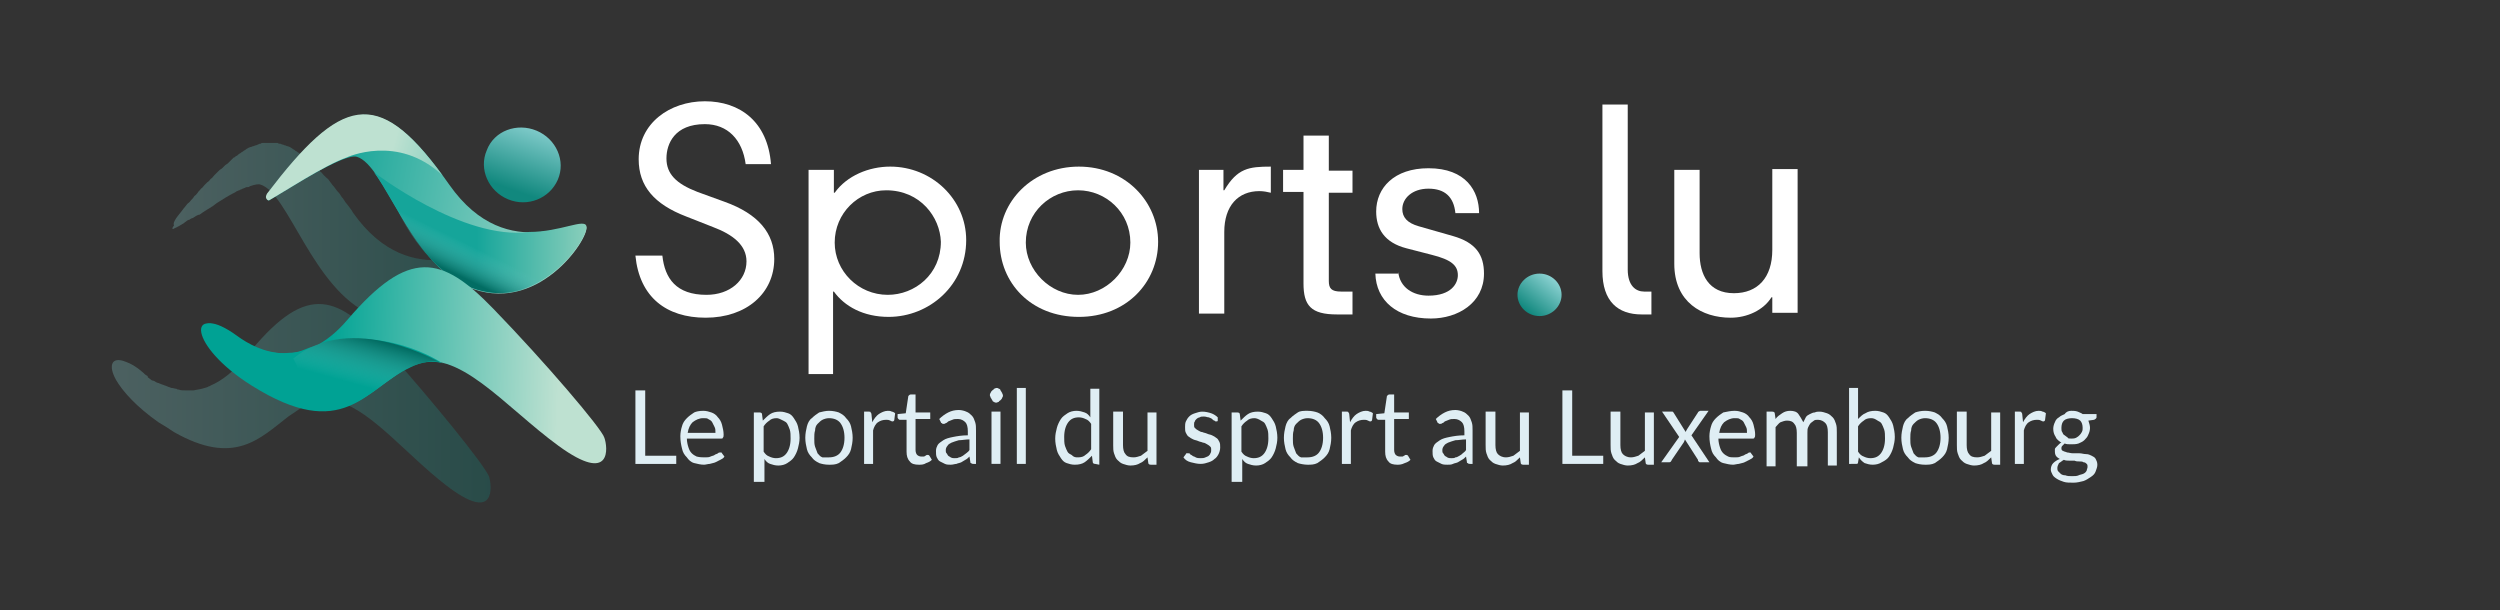 <?xml version="1.0" encoding="utf-8"?>
<!-- Generator: Adobe Illustrator 25.0.0, SVG Export Plug-In . SVG Version: 6.00 Build 0)  -->
<svg version="1.1" id="Layer_1" xmlns="http://www.w3.org/2000/svg" xmlns:xlink="http://www.w3.org/1999/xlink" x="0px" y="0px"
	 viewBox="0 0 306.1 74.7" style="enable-background:new 0 0 306.1 74.7;" xml:space="preserve">
<rect x="0" y="0" width="306.1" height="74.7" fill="#333333" stroke="none"/>
<style type="text/css">
	.st0{opacity:0.29;}
	.st1{fill-rule:evenodd;clip-rule:evenodd;fill:url(#SVGID_1_);}
	.st2{fill-rule:evenodd;clip-rule:evenodd;fill:url(#SVGID_2_);}
	.st3{fill:#FFFFFF;}
	.st4{fill:url(#SVGID_3_);}
	.st5{fill:#DFEEF4;}
	.st6{fill-rule:evenodd;clip-rule:evenodd;fill:url(#SVGID_4_);}
	.st7{fill-rule:evenodd;clip-rule:evenodd;fill:url(#SVGID_5_);}
	.st8{fill-rule:evenodd;clip-rule:evenodd;fill:url(#SVGID_6_);}
	.st9{fill-rule:evenodd;clip-rule:evenodd;fill:url(#SVGID_7_);}
	.st10{fill-rule:evenodd;clip-rule:evenodd;fill:url(#SVGID_8_);}
	.st11{fill-rule:evenodd;clip-rule:evenodd;fill:url(#SVGID_9_);}
	.st12{fill-rule:evenodd;clip-rule:evenodd;fill:url(#SVGID_10_);}
	.st13{fill-rule:evenodd;clip-rule:evenodd;fill:url(#SVGID_11_);}
</style>
<g>
	<g class="st0">
		
			<linearGradient id="SVGID_1_" gradientUnits="userSpaceOnUse" x1="20.884" y1="47.575" x2="60.019" y2="47.575" gradientTransform="matrix(1 0 0 -1 0 76)">
			<stop  offset="0" style="stop-color:#8AD1D1"/>
			<stop  offset="1" style="stop-color:#11887E"/>
		</linearGradient>
		<path class="st1" d="M21.3,28c0.1-0.1,0.2-0.1,0.4-0.2c0,0,0.1-0.1,0.2-0.1c0.1-0.1,0.2-0.1,0.3-0.2c0.1,0,0.1-0.1,0.2-0.1
			c0.1-0.1,0.3-0.2,0.4-0.3c0.1-0.1,0.3-0.2,0.4-0.2c0.1-0.1,0.3-0.2,0.4-0.2c0.2-0.1,0.4-0.3,0.7-0.4h0.1c0.2-0.1,0.4-0.3,0.6-0.4
			c0.1-0.1,0.2-0.1,0.3-0.2c0.2-0.1,0.3-0.2,0.5-0.3c0.1-0.1,0.2-0.1,0.3-0.2c0.1-0.1,0.3-0.2,0.4-0.3c0.1-0.1,0.2-0.1,0.3-0.2
			c0.2-0.1,0.3-0.2,0.5-0.3c0.1-0.1,0.2-0.1,0.3-0.2c0.2-0.1,0.5-0.3,0.7-0.4c0.1,0,0.1-0.1,0.2-0.1c0.2-0.1,0.4-0.2,0.5-0.3
			c0.1,0,0.2-0.1,0.3-0.1c0.1-0.1,0.3-0.1,0.4-0.2c0.1,0,0.2-0.1,0.3-0.1c0.1-0.1,0.2-0.1,0.4-0.1c0.1,0,0.2-0.1,0.2-0.1
			c0.6-0.2,1-0.3,1.3-0.2c3.4,1,6.4,12.8,13.5,15.9c8.5,3.7,14.9-5.8,14.6-7.3c-0.4-1.8-9.5,5.2-16.8-5.2c-0.2-0.4-0.5-0.7-0.7-1
			l0,0l0,0c-0.2-0.2-0.3-0.4-0.5-0.7c-0.1-0.1-0.2-0.2-0.3-0.4c-0.1-0.2-0.3-0.4-0.4-0.5c-0.1-0.1-0.2-0.3-0.3-0.4
			c-0.1-0.2-0.3-0.3-0.4-0.5c-0.1-0.1-0.2-0.3-0.3-0.4c-0.1-0.2-0.3-0.3-0.4-0.4c-0.1-0.1-0.2-0.2-0.3-0.3c-0.1-0.1-0.2-0.3-0.4-0.4
			c-0.1-0.1-0.2-0.2-0.3-0.3c-0.1-0.1-0.2-0.2-0.4-0.3c-0.1-0.1-0.2-0.2-0.3-0.3c-0.1-0.1-0.2-0.2-0.3-0.3c-0.1-0.1-0.2-0.2-0.3-0.3
			c-0.1-0.1-0.2-0.2-0.3-0.3C37.2,19.1,37.1,19,37,19c-0.1-0.1-0.2-0.2-0.3-0.2c-0.1-0.1-0.2-0.1-0.3-0.2s-0.2-0.1-0.3-0.2
			s-0.2-0.1-0.3-0.2s-0.2-0.1-0.3-0.2c-0.1,0-0.2-0.1-0.3-0.1s-0.2-0.1-0.3-0.1s-0.2-0.1-0.3-0.1s-0.2-0.1-0.3-0.1s-0.2,0-0.3-0.1
			c-0.1,0-0.2,0-0.3,0s-0.2,0-0.3,0s-0.2,0-0.3,0s-0.2,0-0.3,0s-0.2,0-0.3,0s-0.2,0-0.3,0s-0.2,0-0.3,0.1c-0.1,0-0.2,0-0.3,0.1
			c-0.1,0-0.2,0.1-0.3,0.1c-0.1,0-0.2,0.1-0.3,0.1c-0.1,0-0.2,0.1-0.3,0.1c-0.1,0-0.2,0.1-0.3,0.1c-0.1,0.1-0.2,0.1-0.3,0.2
			c-0.1,0.1-0.2,0.1-0.3,0.2c-0.1,0.1-0.2,0.1-0.3,0.2c-0.1,0.1-0.2,0.1-0.3,0.2c-0.1,0.1-0.2,0.2-0.3,0.2c-0.1,0.1-0.2,0.2-0.3,0.2
			c-0.1,0.1-0.2,0.2-0.3,0.3c-0.1,0.1-0.2,0.2-0.3,0.3c-0.1,0.1-0.2,0.2-0.4,0.3c-0.1,0.1-0.2,0.2-0.3,0.3c-0.1,0.1-0.2,0.2-0.4,0.3
			c-0.1,0.1-0.2,0.2-0.3,0.3c-0.1,0.1-0.2,0.2-0.4,0.4c-0.1,0.1-0.2,0.3-0.4,0.4c-0.1,0.1-0.2,0.3-0.4,0.4c-0.1,0.1-0.3,0.3-0.4,0.4
			s-0.2,0.3-0.4,0.4c-0.1,0.2-0.3,0.3-0.4,0.5c-0.1,0.1-0.2,0.3-0.4,0.4c-0.1,0.2-0.3,0.4-0.4,0.5s-0.2,0.3-0.4,0.4
			c-0.2,0.2-0.3,0.4-0.5,0.6c-0.1,0.1-0.2,0.3-0.3,0.4c-0.3,0.4-0.6,0.7-0.8,1.1c-0.1,0.2-0.2,0.4-0.1,0.6C21,28,21.1,28.1,21.3,28z
			"/>
		
			<linearGradient id="SVGID_2_" gradientUnits="userSpaceOnUse" x1="13.624" y1="26.628" x2="59.899" y2="26.628" gradientTransform="matrix(1 0 0 -1 0 76)">
			<stop  offset="0" style="stop-color:#8AD1D1"/>
			<stop  offset="1" style="stop-color:#11887E"/>
		</linearGradient>
		<path class="st2" d="M46.9,42.3c-5.9-6.5-9.7-7.5-16.8,1.4c-1.5,1.8-2.9,2.9-4.3,3.5c-0.1,0.1-0.3,0.1-0.4,0.2l0,0l0,0
			c-0.6,0.2-1.1,0.3-1.7,0.4c-0.3,0-0.6,0-0.9,0c0,0,0,0-0.1,0c-0.3,0-0.6,0-0.8-0.1c-0.1,0-0.2,0-0.3-0.1c-0.2,0-0.4-0.1-0.6-0.1
			c-0.1,0-0.2-0.1-0.3-0.1c-0.2-0.1-0.3-0.1-0.5-0.2c-0.1,0-0.2-0.1-0.3-0.1c-0.2-0.1-0.3-0.1-0.5-0.2c-0.1,0-0.2-0.1-0.3-0.1
			c-0.1-0.1-0.3-0.2-0.4-0.2s-0.2-0.1-0.2-0.1c-0.1-0.1-0.3-0.2-0.4-0.3C18.1,46,18,46,18,46c-0.2-0.1-0.3-0.2-0.5-0.4l0,0
			c-0.8-0.7-1.5-1.1-2.1-1.3c-1.7-0.7-2.2,0.4-1.2,2.2c0.8,1.4,2.5,3.3,5.2,5.2c0.7,0.4,1.3,0.8,1.9,1.2c7.4,4.2,10.5,0.8,14-1.9
			c0.9-0.6,1.7-1.2,2.6-1.6c0.1-0.1,0.2-0.1,0.3-0.1s0.2-0.1,0.4-0.1c0.1,0,0.1,0,0.2-0.1c0.3-0.1,0.5-0.1,0.8-0.1h0.1
			c0.3,0,0.6,0,0.8,0h0.1c0.3,0,0.6,0.1,0.9,0.2c4.1,1.2,8.3,6.5,13.1,10.2c6.2,4.8,5.6,0.1,5.3-1C59.4,57,52.8,48.9,46.9,42.3z"/>
	</g>
	<g>
		<path class="st3" d="M91.3,20.1c-0.4-3-2.2-4.9-5-4.9c-3.7,0-4.7,2.4-4.7,4.2c0,1.9,1.2,3.1,3.8,4.1l3.3,1.2
			c4.2,1.5,6.1,3.9,6.1,7c0,4.2-3.4,7.2-8.4,7.2c-4.8,0-8.1-2.5-8.6-7.6h3.3c0.3,2.8,1.7,4.8,5.4,4.8c2.9,0,4.9-1.8,4.9-4.1
			c0-2-1.7-3.3-4.1-4.2L84,26.5c-3.9-1.5-5.8-3.7-5.8-7c0-4.4,3.8-7.1,8.1-7.1c4.3,0,7.7,2.5,8.1,7.7C94.4,20.1,91.3,20.1,91.3,20.1
			z"/>
		<path class="st3" d="M99,20.8h3.1v2.8h0.1c1.5-2.1,4.2-3.2,6.8-3.2c5.1,0,9.3,4,9.3,9c0,5.5-4.5,9.4-9.5,9.4
			c-3.1,0-5.4-1.3-6.7-3.1H102v10.1h-3V20.8z M108.5,23.3c-3.4,0-6.3,2.8-6.3,6.4c0,3.5,2.9,6.4,6.5,6.4c3.3,0,6.5-2.5,6.5-6.5
			C115.1,26.6,112.7,23.3,108.5,23.3z"/>
		<path class="st3" d="M132.1,20.4c5.7,0,9.7,4.3,9.7,9.2c0,5-3.9,9.2-9.7,9.2c-5.9,0-9.7-4.2-9.7-9.2
			C122.3,24.7,126.4,20.4,132.1,20.4z M125.6,29.7c0,3.4,3,6.4,6.4,6.4s6.4-3,6.4-6.4c0-3.7-3-6.4-6.4-6.4
			C128.6,23.3,125.6,26,125.6,29.7z"/>
		<path class="st3" d="M146.7,20.8h3.1v2.5h0.1c1.6-2.7,3-2.9,5.7-2.9v3.2c-0.4-0.1-0.9-0.2-1.4-0.2c-2.6,0-4.3,1.8-4.3,5v10h-3.1
			V20.8H146.7z"/>
		<path class="st3" d="M159.6,16.6h3.1v4.3h2.9v2.7h-2.9v10.8c0,0.9,0.3,1.3,1.5,1.3h1.4v2.8c-0.4,0-1.2,0-1.9,0
			c-3.2,0-4.1-1.1-4.1-3.8V23.5h-2.5v-2.7h2.5V16.6z"/>
		<path class="st3" d="M171.2,33.3c0.2,1.9,1.8,2.9,3.7,2.9c2.8,0,3.6-1.5,3.6-2.5c0-1.2-0.8-1.9-3.2-2.5l-3.1-0.8
			c-2.7-0.7-3.7-2.4-3.7-4.5c0-2.9,2.2-5.3,6.4-5.3c4.6,0,6.2,2.8,6.2,5.5h-2.9c-0.2-2-1.3-3-3.3-3s-3.2,1.2-3.2,2.5
			c0,1,0.6,1.7,2,2.1l4.2,1.2c2.8,0.8,3.8,2.3,3.8,4.6c0,3.6-3.2,5.5-6.5,5.5c-4.2,0-6.7-2.2-6.8-5.5h2.8V33.3z"/>
		
			<linearGradient id="SVGID_3_" gradientUnits="userSpaceOnUse" x1="190.152" y1="41.919" x2="186.884" y2="37.925" gradientTransform="matrix(1 0 0 -1 0 76)">
			<stop  offset="0" style="stop-color:#8AD1D1"/>
			<stop  offset="1" style="stop-color:#11887E"/>
		</linearGradient>
		<path class="st4" d="M188.5,33.5c1.5,0,2.7,1.2,2.7,2.6c0,1.4-1.2,2.6-2.7,2.6s-2.7-1.2-2.7-2.6S187,33.5,188.5,33.5z"/>
		<path class="st3" d="M199.3,12.8V33c0,2,1,2.7,2,2.7h0.9v2.8H201c-2.9,0-4.8-1.6-4.8-5.3V12.8H199.3z"/>
		<path class="st3" d="M216.9,36.4L216.9,36.4c-1,1.6-3,2.5-5,2.5c-3.5,0-6.9-1.9-6.9-6.6V20.8h3.1V31c0,2.6,1.1,4.9,4.2,4.9
			c2.9,0,4.7-1.9,4.7-5.3v-9.9h3.1v17.6H217v-1.9H216.9z"/>
	</g>
	<g>
		<path class="st5" d="M79,55.8h3.8v1h-5v-9H79V55.8z"/>
		<path class="st5" d="M86.1,50.3c0.4,0,0.7,0.1,1,0.2c0.3,0.1,0.6,0.3,0.8,0.6c0.2,0.2,0.4,0.5,0.5,0.9s0.2,0.8,0.2,1.2
			c0,0.2,0,0.3-0.1,0.4c0,0.1-0.1,0.1-0.2,0.1h-4.2c0,0.4,0.1,0.8,0.2,1.1s0.2,0.5,0.4,0.7c0.2,0.2,0.4,0.3,0.6,0.4
			c0.4,0.1,0.7,0.1,1,0.1s0.5,0,0.7-0.1s0.4-0.1,0.5-0.2c0.1-0.1,0.3-0.1,0.4-0.2c0.1-0.1,0.2-0.1,0.3-0.1c0.1,0,0.2,0,0.2,0.1
			l0.3,0.4c-0.1,0.2-0.3,0.3-0.5,0.4c-0.2,0.1-0.4,0.2-0.6,0.3s-0.4,0.1-0.7,0.2c-0.2,0-0.5,0.1-0.7,0.1c-0.4,0-0.8-0.1-1.2-0.2
			c-0.4-0.1-0.7-0.4-0.9-0.7c-0.3-0.3-0.5-0.6-0.6-1.1c-0.1-0.4-0.2-0.9-0.2-1.5c0-0.4,0.1-0.9,0.2-1.2c0.1-0.4,0.3-0.7,0.6-1
			c0.3-0.3,0.6-0.5,0.9-0.7C85.2,50.4,85.6,50.3,86.1,50.3z M86.1,51.2c-0.5,0-0.9,0.2-1.3,0.5c-0.3,0.3-0.5,0.7-0.6,1.3h3.4
			c0-0.3,0-0.5-0.1-0.7s-0.2-0.4-0.3-0.6c-0.1-0.2-0.3-0.3-0.5-0.4C86.6,51.2,86.4,51.2,86.1,51.2z"/>
		<path class="st5" d="M92.3,59v-8.5H93c0.2,0,0.3,0.1,0.3,0.2l0.1,0.8c0.3-0.3,0.6-0.6,0.9-0.8s0.7-0.3,1.2-0.3
			c0.4,0,0.7,0.1,1,0.2c0.3,0.1,0.5,0.3,0.7,0.6s0.4,0.6,0.5,1s0.2,0.9,0.2,1.4s-0.1,0.9-0.2,1.3c-0.1,0.4-0.3,0.8-0.5,1.1
			s-0.5,0.5-0.8,0.7S95.7,57,95.3,57s-0.7-0.1-1-0.2c-0.3-0.1-0.5-0.3-0.7-0.6V59H92.3z M95.1,51.2c-0.4,0-0.7,0.1-0.9,0.3
			c-0.3,0.2-0.5,0.4-0.7,0.7v3.1c0.2,0.3,0.4,0.5,0.7,0.6c0.2,0.1,0.5,0.2,0.8,0.2c0.6,0,1-0.2,1.3-0.6c0.3-0.4,0.5-1,0.5-1.8
			c0-0.4,0-0.8-0.1-1.1s-0.2-0.5-0.3-0.7c-0.1-0.2-0.3-0.3-0.5-0.4C95.5,51.3,95.3,51.2,95.1,51.2z"/>
		<path class="st5" d="M101.5,50.3c0.5,0,0.9,0.1,1.2,0.2c0.4,0.2,0.7,0.4,0.9,0.7c0.3,0.3,0.5,0.6,0.6,1s0.2,0.9,0.2,1.4
			s-0.1,1-0.2,1.4s-0.3,0.7-0.6,1c-0.3,0.3-0.6,0.5-0.9,0.7c-0.4,0.2-0.8,0.2-1.2,0.2c-0.5,0-0.9-0.1-1.2-0.2
			c-0.4-0.2-0.7-0.4-0.9-0.7c-0.3-0.3-0.5-0.6-0.6-1s-0.2-0.9-0.2-1.4s0.1-1,0.2-1.4s0.3-0.8,0.6-1c0.3-0.3,0.6-0.5,0.9-0.7
			C100.7,50.4,101.1,50.3,101.5,50.3z M101.5,56c0.6,0,1.1-0.2,1.4-0.6c0.3-0.4,0.5-1,0.5-1.8s-0.2-1.4-0.5-1.8
			c-0.3-0.4-0.8-0.6-1.4-0.6c-0.3,0-0.6,0.1-0.8,0.2c-0.2,0.1-0.4,0.3-0.6,0.5s-0.3,0.5-0.3,0.8c-0.1,0.3-0.1,0.6-0.1,1s0,0.7,0.1,1
			s0.2,0.5,0.3,0.8c0.2,0.2,0.3,0.4,0.6,0.5C100.9,56,101.2,56,101.5,56z"/>
		<path class="st5" d="M105.8,56.8v-6.4h0.6c0.1,0,0.2,0,0.2,0.1c0,0,0.1,0.1,0.1,0.2l0.1,1c0.2-0.4,0.5-0.8,0.8-1s0.7-0.4,1.1-0.4
			c0.2,0,0.3,0,0.5,0.1c0.1,0,0.3,0.1,0.4,0.2l-0.1,0.8c0,0.1-0.1,0.2-0.2,0.2s-0.1,0-0.3-0.1s-0.3-0.1-0.5-0.1
			c-0.4,0-0.7,0.1-1,0.3s-0.5,0.6-0.6,1v4.1C106.9,56.8,105.8,56.8,105.8,56.8z"/>
		<path class="st5" d="M112.5,56.9c-0.5,0-0.9-0.1-1.1-0.4c-0.3-0.3-0.4-0.7-0.4-1.2v-3.9h-0.8c-0.1,0-0.1,0-0.2-0.1
			c0,0-0.1-0.1-0.1-0.2v-0.4l1-0.1l0.3-2c0-0.1,0-0.1,0.1-0.2c0,0,0.1-0.1,0.2-0.1h0.6v2.2h1.8v0.8h-1.8v3.8c0,0.3,0.1,0.5,0.2,0.6
			s0.3,0.2,0.5,0.2c0.1,0,0.2,0,0.3,0c0.1,0,0.2-0.1,0.2-0.1c0.1,0,0.1-0.1,0.2-0.1s0.1,0,0.1,0c0.1,0,0.1,0,0.2,0.1l0.3,0.5
			c-0.2,0.2-0.4,0.3-0.7,0.4C113.1,56.9,112.8,56.9,112.5,56.9z"/>
		<path class="st5" d="M119.7,56.8h-0.5c-0.1,0-0.2,0-0.3-0.1c-0.1,0-0.1-0.1-0.1-0.2l-0.1-0.6c-0.2,0.2-0.3,0.3-0.5,0.4
			c-0.2,0.1-0.3,0.2-0.5,0.3s-0.4,0.1-0.6,0.2c-0.2,0-0.4,0.1-0.7,0.1c-0.2,0-0.5,0-0.7-0.1s-0.4-0.2-0.6-0.3s-0.3-0.3-0.4-0.5
			s-0.1-0.5-0.1-0.8s0.1-0.5,0.2-0.7s0.4-0.4,0.7-0.6c0.3-0.2,0.7-0.3,1.2-0.4s1.1-0.2,1.8-0.2v-0.5c0-0.5-0.1-0.9-0.3-1.1
			s-0.5-0.4-0.9-0.4c-0.3,0-0.5,0-0.7,0.1s-0.3,0.1-0.5,0.2c-0.1,0.1-0.2,0.2-0.3,0.2c-0.1,0.1-0.2,0.1-0.3,0.1
			c-0.1,0-0.1,0-0.2-0.1c-0.1,0-0.1-0.1-0.1-0.1l-0.2-0.4c0.3-0.3,0.7-0.6,1.1-0.8s0.8-0.3,1.3-0.3c0.3,0,0.7,0.1,0.9,0.2
			c0.3,0.1,0.5,0.3,0.7,0.5s0.3,0.5,0.4,0.8s0.1,0.6,0.1,1v4.1H119.7z M116.9,56.1c0.2,0,0.4,0,0.5-0.1c0.2,0,0.3-0.1,0.5-0.2
			c0.1-0.1,0.3-0.2,0.4-0.3s0.3-0.2,0.4-0.4v-1.3c-0.5,0-0.9,0.1-1.3,0.1c-0.4,0.1-0.6,0.2-0.9,0.3c-0.2,0.1-0.4,0.2-0.5,0.4
			c-0.1,0.1-0.2,0.3-0.2,0.5s0,0.3,0.1,0.4s0.1,0.2,0.2,0.3s0.2,0.1,0.3,0.2C116.6,56.1,116.7,56.1,116.9,56.1z"/>
		<path class="st5" d="M122.8,48.4c0,0.1,0,0.2-0.1,0.3c0,0.1-0.1,0.2-0.2,0.3s-0.2,0.1-0.2,0.2c-0.1,0-0.2,0.1-0.3,0.1
			s-0.2,0-0.3-0.1c-0.1,0-0.2-0.1-0.2-0.2c-0.1-0.1-0.1-0.2-0.2-0.3c0-0.1-0.1-0.2-0.1-0.3s0-0.2,0.1-0.3c0-0.1,0.1-0.2,0.2-0.3
			s0.2-0.1,0.2-0.2c0.1,0,0.2-0.1,0.3-0.1s0.2,0,0.3,0.1c0.1,0,0.2,0.1,0.2,0.2c0.1,0.1,0.1,0.2,0.2,0.3
			C122.7,48.2,122.8,48.3,122.8,48.4z M122.5,50.4v6.4h-1.1v-6.4H122.5z"/>
		<path class="st5" d="M125.6,47.5v9.3h-1.1v-9.3H125.6z"/>
		<path class="st5" d="M134.1,56.8c-0.2,0-0.3-0.1-0.3-0.2l-0.1-0.8c-0.3,0.3-0.6,0.6-0.9,0.8c-0.3,0.2-0.7,0.3-1.2,0.3
			c-0.4,0-0.7-0.1-1-0.2c-0.3-0.1-0.5-0.3-0.7-0.6s-0.4-0.6-0.5-1s-0.2-0.9-0.2-1.4s0.1-0.9,0.2-1.3c0.1-0.4,0.3-0.8,0.5-1.1
			s0.5-0.5,0.8-0.7s0.7-0.3,1.1-0.3c0.4,0,0.7,0.1,1,0.2c0.3,0.1,0.5,0.3,0.7,0.6v-3.5h1.1v9.3L134.1,56.8L134.1,56.8z M132,56
			c0.4,0,0.7-0.1,0.9-0.3c0.3-0.2,0.5-0.4,0.7-0.7v-3.1c-0.2-0.3-0.4-0.5-0.7-0.6c-0.2-0.1-0.5-0.2-0.8-0.2c-0.6,0-1,0.2-1.3,0.6
			c-0.3,0.4-0.5,1-0.5,1.8c0,0.4,0,0.8,0.1,1.1s0.2,0.5,0.3,0.7s0.3,0.3,0.5,0.4C131.5,56,131.7,56,132,56z"/>
		<path class="st5" d="M137.5,50.4v4.1c0,0.5,0.1,0.9,0.3,1.1c0.2,0.3,0.5,0.4,1,0.4c0.3,0,0.6-0.1,0.9-0.2c0.3-0.2,0.5-0.4,0.8-0.6
			v-4.7h1.1v6.4h-0.7c-0.2,0-0.3-0.1-0.3-0.2l-0.1-0.7c-0.3,0.3-0.6,0.6-0.9,0.7c-0.3,0.2-0.7,0.3-1.2,0.3c-0.3,0-0.6-0.1-0.9-0.2
			c-0.3-0.1-0.5-0.3-0.7-0.5s-0.3-0.5-0.4-0.8c-0.1-0.3-0.1-0.6-0.1-1v-4.1H137.5z"/>
		<path class="st5" d="M149.1,51.5c0,0.1-0.1,0.1-0.2,0.1c-0.1,0-0.1,0-0.2-0.1c-0.1,0-0.2-0.1-0.3-0.2s-0.2-0.1-0.4-0.2
			c-0.2,0-0.3-0.1-0.6-0.1c-0.2,0-0.4,0-0.5,0.1c-0.1,0-0.3,0.1-0.4,0.2c-0.1,0.1-0.2,0.2-0.2,0.3c-0.1,0.1-0.1,0.2-0.1,0.4
			s0,0.3,0.1,0.4c0.1,0.1,0.2,0.2,0.4,0.3s0.3,0.2,0.5,0.2c0.2,0.1,0.4,0.1,0.6,0.2c0.2,0.1,0.4,0.1,0.6,0.2s0.4,0.2,0.5,0.3
			c0.2,0.1,0.3,0.3,0.4,0.5c0.1,0.2,0.1,0.4,0.1,0.7s-0.1,0.6-0.2,0.8c-0.1,0.2-0.3,0.5-0.5,0.6c-0.2,0.2-0.4,0.3-0.7,0.4
			c-0.3,0.1-0.6,0.2-1,0.2s-0.8-0.1-1.2-0.2c-0.4-0.1-0.7-0.3-0.9-0.6l0.3-0.4c0-0.1,0.1-0.1,0.1-0.1s0.1,0,0.2,0
			c0.1,0,0.2,0,0.2,0.1c0.1,0.1,0.2,0.1,0.3,0.2c0.1,0.1,0.3,0.1,0.4,0.2c0.2,0.1,0.4,0.1,0.6,0.1c0.2,0,0.4,0,0.6-0.1
			c0.2-0.1,0.3-0.1,0.4-0.2c0.1-0.1,0.2-0.2,0.2-0.3c0.1-0.1,0.1-0.3,0.1-0.4c0-0.2,0-0.3-0.1-0.4s-0.2-0.2-0.4-0.3
			s-0.3-0.2-0.5-0.2c-0.2-0.1-0.4-0.1-0.6-0.2c-0.2-0.1-0.4-0.1-0.6-0.2c-0.2-0.1-0.4-0.2-0.5-0.3c-0.2-0.1-0.3-0.3-0.4-0.5
			c-0.1-0.2-0.1-0.4-0.1-0.7c0-0.2,0-0.5,0.1-0.7s0.2-0.4,0.4-0.6c0.2-0.2,0.4-0.3,0.7-0.4c0.3-0.1,0.6-0.2,0.9-0.2
			c0.4,0,0.8,0.1,1.1,0.2s0.6,0.3,0.8,0.5L149.1,51.5z"/>
		<path class="st5" d="M150.8,59v-8.5h0.7c0.2,0,0.3,0.1,0.3,0.2l0.1,0.8c0.3-0.3,0.6-0.6,0.9-0.8s0.7-0.3,1.2-0.3
			c0.4,0,0.7,0.1,1,0.2c0.3,0.1,0.5,0.3,0.7,0.6s0.4,0.6,0.5,1s0.2,0.9,0.2,1.4s-0.1,0.9-0.2,1.3c-0.1,0.4-0.3,0.8-0.5,1.1
			s-0.5,0.5-0.8,0.7s-0.7,0.3-1.1,0.3c-0.4,0-0.7-0.1-1-0.2c-0.3-0.1-0.5-0.3-0.7-0.6V59H150.8z M153.6,51.2c-0.4,0-0.7,0.1-0.9,0.3
			c-0.3,0.2-0.5,0.4-0.7,0.7v3.1c0.2,0.3,0.4,0.5,0.7,0.6c0.2,0.1,0.5,0.2,0.8,0.2c0.6,0,1-0.2,1.3-0.6c0.3-0.4,0.5-1,0.5-1.8
			c0-0.4,0-0.8-0.1-1.1s-0.2-0.5-0.3-0.7s-0.3-0.3-0.5-0.4C154.1,51.3,153.8,51.2,153.6,51.2z"/>
		<path class="st5" d="M160.1,50.3c0.5,0,0.9,0.1,1.2,0.2s0.7,0.4,0.9,0.7c0.3,0.3,0.5,0.6,0.6,1s0.2,0.9,0.2,1.4s-0.1,1-0.2,1.4
			c-0.1,0.4-0.3,0.7-0.6,1s-0.6,0.5-0.9,0.7c-0.4,0.2-0.8,0.2-1.2,0.2s-0.9-0.1-1.2-0.2c-0.4-0.2-0.7-0.4-0.9-0.7
			c-0.3-0.3-0.5-0.6-0.6-1s-0.2-0.9-0.2-1.4s0.1-1,0.2-1.4c0.1-0.4,0.3-0.8,0.6-1c0.3-0.3,0.6-0.5,0.9-0.7S159.6,50.3,160.1,50.3z
			 M160.1,56c0.6,0,1.1-0.2,1.4-0.6c0.3-0.4,0.5-1,0.5-1.8s-0.2-1.4-0.5-1.8c-0.3-0.4-0.8-0.6-1.4-0.6c-0.3,0-0.6,0.1-0.8,0.2
			c-0.2,0.1-0.4,0.3-0.6,0.5c-0.2,0.2-0.3,0.5-0.3,0.8c-0.1,0.3-0.1,0.6-0.1,1s0,0.7,0.1,1s0.2,0.5,0.3,0.8c0.2,0.2,0.3,0.4,0.6,0.5
			C159.5,56,159.7,56,160.1,56z"/>
		<path class="st5" d="M164.3,56.8v-6.4h0.6c0.1,0,0.2,0,0.2,0.1c0,0,0.1,0.1,0.1,0.2l0.1,1c0.2-0.4,0.5-0.8,0.8-1s0.7-0.4,1.1-0.4
			c0.2,0,0.3,0,0.5,0.1c0.1,0,0.3,0.1,0.4,0.2l-0.1,0.8c0,0.1-0.1,0.2-0.2,0.2c-0.1,0-0.1,0-0.3-0.1s-0.3-0.1-0.5-0.1
			c-0.4,0-0.7,0.1-1,0.3s-0.5,0.6-0.6,1v4.1C165.4,56.8,164.3,56.8,164.3,56.8z"/>
		<path class="st5" d="M171.1,56.9c-0.5,0-0.9-0.1-1.1-0.4c-0.3-0.3-0.4-0.7-0.4-1.2v-3.9h-0.8c-0.1,0-0.1,0-0.2-0.1
			c0,0-0.1-0.1-0.1-0.2v-0.4l1-0.1l0.3-2c0-0.1,0-0.1,0.1-0.2c0,0,0.1-0.1,0.2-0.1h0.6v2.2h1.8v0.8h-1.8v3.8c0,0.3,0.1,0.5,0.2,0.6
			c0.1,0.1,0.3,0.2,0.5,0.2c0.1,0,0.2,0,0.3,0s0.2-0.1,0.2-0.1c0.1,0,0.1-0.1,0.2-0.1s0.1,0,0.1,0c0.1,0,0.1,0,0.2,0.1l0.3,0.5
			c-0.2,0.2-0.4,0.3-0.7,0.4C171.6,56.9,171.3,56.9,171.1,56.9z"/>
		<path class="st5" d="M180.5,56.8H180c-0.1,0-0.2,0-0.3-0.1c-0.1,0-0.1-0.1-0.1-0.2l-0.1-0.6c-0.2,0.2-0.3,0.3-0.5,0.4
			c-0.2,0.1-0.3,0.2-0.5,0.3s-0.4,0.1-0.6,0.2s-0.4,0.1-0.7,0.1c-0.2,0-0.5,0-0.7-0.1s-0.4-0.2-0.6-0.3c-0.2-0.1-0.3-0.3-0.4-0.5
			c-0.1-0.2-0.1-0.5-0.1-0.8s0.1-0.5,0.2-0.7c0.1-0.2,0.4-0.4,0.7-0.6c0.3-0.2,0.7-0.3,1.2-0.4c0.5-0.1,1.1-0.2,1.8-0.2v-0.5
			c0-0.5-0.1-0.9-0.3-1.1s-0.5-0.4-0.9-0.4c-0.3,0-0.5,0-0.7,0.1s-0.3,0.1-0.5,0.2c-0.1,0.1-0.2,0.2-0.3,0.2
			c-0.1,0.1-0.2,0.1-0.3,0.1s-0.1,0-0.2-0.1c-0.1,0-0.1-0.1-0.1-0.1l-0.2-0.4c0.3-0.3,0.7-0.6,1.1-0.8c0.4-0.2,0.8-0.3,1.3-0.3
			c0.3,0,0.7,0.1,0.9,0.2c0.3,0.1,0.5,0.3,0.7,0.5s0.3,0.5,0.4,0.8s0.1,0.6,0.1,1v4.1H180.5z M177.7,56.1c0.2,0,0.4,0,0.5-0.1
			c0.2,0,0.3-0.1,0.5-0.2s0.3-0.2,0.4-0.3c0.1-0.1,0.3-0.2,0.4-0.4v-1.3c-0.5,0-0.9,0.1-1.3,0.1c-0.4,0.1-0.6,0.2-0.9,0.3
			c-0.2,0.1-0.4,0.2-0.5,0.4c-0.1,0.1-0.2,0.3-0.2,0.5s0,0.3,0.1,0.4c0.1,0.1,0.1,0.2,0.2,0.3c0.1,0.1,0.2,0.1,0.3,0.2
			C177.4,56.1,177.5,56.1,177.7,56.1z"/>
		<path class="st5" d="M183.1,50.4v4.1c0,0.5,0.1,0.9,0.3,1.1s0.5,0.4,1,0.4c0.3,0,0.6-0.1,0.9-0.2c0.3-0.2,0.5-0.4,0.8-0.6v-4.7
			h1.1v6.4h-0.7c-0.2,0-0.3-0.1-0.3-0.2l-0.1-0.7c-0.3,0.3-0.6,0.6-0.9,0.7c-0.3,0.2-0.7,0.3-1.2,0.3c-0.3,0-0.6-0.1-0.9-0.2
			c-0.3-0.1-0.5-0.3-0.7-0.5s-0.3-0.5-0.4-0.8c-0.1-0.3-0.1-0.6-0.1-1v-4.1H183.1z"/>
		<path class="st5" d="M192.5,55.8h3.8v1h-5v-9h1.2V55.8z"/>
		<path class="st5" d="M198.4,50.4v4.1c0,0.5,0.1,0.9,0.3,1.1s0.5,0.4,1,0.4c0.3,0,0.6-0.1,0.9-0.2c0.3-0.2,0.5-0.4,0.8-0.6v-4.7
			h1.1v6.4h-0.7c-0.2,0-0.3-0.1-0.3-0.2l-0.1-0.7c-0.3,0.3-0.6,0.6-0.9,0.7c-0.3,0.2-0.7,0.3-1.2,0.3c-0.3,0-0.6-0.1-0.9-0.2
			c-0.3-0.1-0.5-0.3-0.7-0.5s-0.3-0.5-0.4-0.8c-0.1-0.3-0.1-0.6-0.1-1v-4.1H198.4z"/>
		<path class="st5" d="M205.6,53.5l-2.1-3.1h1.1c0.1,0,0.2,0,0.2,0l0.1,0.1l1.5,2.4c0-0.1,0.1-0.2,0.2-0.4l1.3-2
			c0-0.1,0.1-0.1,0.1-0.1s0.1-0.1,0.2-0.1h1l-2.1,3l2.2,3.3h-1.1c-0.1,0-0.2,0-0.2-0.1c-0.1,0-0.1-0.1-0.1-0.2l-1.6-2.5
			c0,0.1-0.1,0.2-0.1,0.3l-1.5,2.2c0,0.1-0.1,0.1-0.1,0.2c0,0-0.1,0.1-0.2,0.1h-1L205.6,53.5z"/>
		<path class="st5" d="M212.4,50.3c0.4,0,0.7,0.1,1,0.2c0.3,0.1,0.6,0.3,0.8,0.6c0.2,0.2,0.4,0.5,0.5,0.9s0.2,0.8,0.2,1.2
			c0,0.2,0,0.3-0.1,0.4c0,0.1-0.1,0.1-0.2,0.1h-4.2c0,0.4,0.1,0.8,0.2,1.1c0.1,0.3,0.2,0.5,0.4,0.7s0.4,0.3,0.6,0.4
			c0.2,0.1,0.5,0.1,0.8,0.1s0.5,0,0.7-0.1s0.4-0.1,0.5-0.2c0.1-0.1,0.3-0.1,0.4-0.2c0.1-0.1,0.2-0.1,0.2-0.1c0.1,0,0.2,0,0.2,0.1
			l0.3,0.4c-0.1,0.2-0.3,0.3-0.5,0.4c-0.2,0.1-0.4,0.2-0.6,0.3c-0.2,0.1-0.4,0.1-0.7,0.2c-0.2,0-0.5,0.1-0.7,0.1
			c-0.4,0-0.8-0.1-1.2-0.2c-0.4-0.1-0.7-0.4-0.9-0.7c-0.3-0.3-0.5-0.6-0.6-1.1c-0.1-0.4-0.2-0.9-0.2-1.5c0-0.4,0.1-0.9,0.2-1.2
			c0.1-0.4,0.3-0.7,0.6-1s0.6-0.5,0.9-0.7C211.5,50.4,211.9,50.3,212.4,50.3z M212.4,51.2c-0.5,0-0.9,0.2-1.3,0.5
			c-0.3,0.3-0.5,0.7-0.6,1.3h3.4c0-0.3,0-0.5-0.1-0.7s-0.2-0.4-0.3-0.6c-0.1-0.2-0.3-0.3-0.5-0.4C212.9,51.2,212.7,51.2,212.4,51.2z
			"/>
		<path class="st5" d="M216.3,56.8v-6.4h0.7c0.2,0,0.3,0.1,0.3,0.2l0.1,0.7c0.2-0.3,0.5-0.5,0.8-0.7s0.6-0.3,1-0.3s0.8,0.1,1,0.4
			s0.4,0.6,0.6,1c0.1-0.2,0.2-0.4,0.3-0.6c0.1-0.2,0.3-0.3,0.5-0.4c0.2-0.1,0.4-0.2,0.6-0.2c0.2-0.1,0.4-0.1,0.6-0.1
			c0.3,0,0.6,0.1,0.9,0.2c0.3,0.1,0.5,0.3,0.7,0.5s0.3,0.5,0.4,0.8c0.1,0.3,0.1,0.6,0.1,1V57h-1.1v-4.1c0-0.5-0.1-0.9-0.3-1.1
			s-0.5-0.4-0.9-0.4c-0.2,0-0.4,0-0.5,0.1s-0.3,0.2-0.4,0.3c-0.1,0.1-0.2,0.3-0.3,0.5s-0.1,0.4-0.1,0.7v4.1H220V53
			c0-0.5-0.1-0.9-0.3-1.1c-0.2-0.3-0.5-0.4-0.9-0.4c-0.3,0-0.5,0.1-0.8,0.2c-0.2,0.1-0.4,0.4-0.6,0.6v4.8h-1.1V56.8z"/>
		<path class="st5" d="M226.4,56.8v-9.3h1.1v3.8c0.3-0.3,0.6-0.6,0.9-0.7c0.3-0.2,0.7-0.3,1.2-0.3c0.4,0,0.7,0.1,1,0.2
			c0.3,0.1,0.5,0.3,0.7,0.6s0.4,0.6,0.5,1s0.2,0.9,0.2,1.4s-0.1,0.9-0.2,1.3c-0.1,0.4-0.3,0.8-0.5,1.1s-0.5,0.5-0.9,0.7
			c-0.3,0.2-0.7,0.3-1.1,0.3c-0.4,0-0.7-0.1-1-0.2c-0.3-0.2-0.5-0.4-0.7-0.7l-0.1,0.6c0,0.2-0.1,0.2-0.3,0.2
			C227.2,56.8,226.4,56.8,226.4,56.8z M229.1,51.2c-0.4,0-0.7,0.1-0.9,0.3c-0.3,0.2-0.5,0.4-0.7,0.7v3.1c0.2,0.3,0.4,0.5,0.7,0.6
			c0.2,0.1,0.5,0.2,0.8,0.2c0.6,0,1-0.2,1.3-0.6c0.3-0.4,0.5-1,0.5-1.8c0-0.4,0-0.8-0.1-1.1s-0.2-0.5-0.3-0.7s-0.3-0.3-0.5-0.4
			C229.6,51.3,229.4,51.2,229.1,51.2z"/>
		<path class="st5" d="M235.7,50.3c0.5,0,0.9,0.1,1.2,0.2c0.4,0.2,0.7,0.4,0.9,0.7c0.3,0.3,0.5,0.6,0.6,1s0.2,0.9,0.2,1.4
			s-0.1,1-0.2,1.4c-0.1,0.4-0.3,0.7-0.6,1s-0.6,0.5-0.9,0.7c-0.4,0.2-0.8,0.2-1.2,0.2c-0.5,0-0.9-0.1-1.2-0.2
			c-0.4-0.2-0.7-0.4-0.9-0.7c-0.3-0.3-0.5-0.6-0.6-1s-0.2-0.9-0.2-1.4s0.1-1,0.2-1.4c0.1-0.4,0.3-0.8,0.6-1c0.3-0.3,0.6-0.5,0.9-0.7
			C234.8,50.4,235.2,50.3,235.7,50.3z M235.7,56c0.6,0,1.1-0.2,1.4-0.6c0.3-0.4,0.5-1,0.5-1.8s-0.2-1.4-0.5-1.8
			c-0.3-0.4-0.8-0.6-1.4-0.6c-0.3,0-0.6,0.1-0.8,0.2c-0.2,0.1-0.4,0.3-0.6,0.5c-0.2,0.2-0.3,0.5-0.3,0.8c-0.1,0.3-0.1,0.6-0.1,1
			s0,0.7,0.1,1s0.2,0.5,0.3,0.8c0.2,0.2,0.3,0.4,0.6,0.5C235.1,56,235.3,56,235.7,56z"/>
		<path class="st5" d="M240.8,50.4v4.1c0,0.5,0.1,0.9,0.3,1.1c0.2,0.3,0.5,0.4,1,0.4c0.3,0,0.6-0.1,0.9-0.2c0.3-0.2,0.5-0.4,0.8-0.6
			v-4.7h1.1v6.4h-0.7c-0.2,0-0.3-0.1-0.3-0.2l-0.1-0.7c-0.3,0.3-0.6,0.6-0.9,0.7c-0.3,0.2-0.7,0.3-1.2,0.3c-0.3,0-0.6-0.1-0.9-0.2
			c-0.3-0.1-0.5-0.3-0.7-0.5s-0.3-0.5-0.4-0.8c-0.1-0.3-0.1-0.6-0.1-1v-4.1H240.8z"/>
		<path class="st5" d="M246.7,56.8v-6.4h0.6c0.1,0,0.2,0,0.2,0.1c0,0,0.1,0.1,0.1,0.2l0.1,1c0.2-0.4,0.5-0.8,0.8-1s0.7-0.4,1.1-0.4
			c0.2,0,0.3,0,0.5,0.1c0.1,0,0.3,0.1,0.4,0.2l-0.1,0.8c0,0.1-0.1,0.2-0.2,0.2c-0.1,0-0.1,0-0.3-0.1s-0.3-0.1-0.5-0.1
			c-0.4,0-0.7,0.1-1,0.3s-0.5,0.6-0.6,1v4.1C247.8,56.8,246.7,56.8,246.7,56.8z"/>
		<path class="st5" d="M253.6,50.3c0.3,0,0.5,0,0.8,0.1c0.2,0.1,0.5,0.2,0.6,0.3h1.7v0.4c0,0.1-0.1,0.2-0.3,0.3l-0.7,0.1
			c0.1,0.3,0.2,0.6,0.2,0.9c0,0.3-0.1,0.6-0.2,0.8c-0.1,0.3-0.3,0.5-0.5,0.7s-0.5,0.3-0.7,0.4c-0.3,0.1-0.6,0.1-0.9,0.1
			c-0.3,0-0.6,0-0.8-0.1c-0.1,0.1-0.2,0.2-0.3,0.3s-0.1,0.2-0.1,0.3c0,0.2,0.1,0.3,0.2,0.3c0.1,0.1,0.3,0.1,0.5,0.2
			c0.2,0,0.4,0.1,0.7,0.1s0.5,0,0.8,0s0.5,0.1,0.8,0.1s0.5,0.1,0.7,0.2c0.2,0.1,0.4,0.2,0.5,0.4s0.2,0.4,0.2,0.7s-0.1,0.5-0.2,0.8
			s-0.3,0.5-0.6,0.7c-0.3,0.2-0.6,0.4-0.9,0.5c-0.4,0.1-0.8,0.2-1.2,0.2c-0.5,0-0.9,0-1.2-0.1s-0.6-0.2-0.9-0.4s-0.4-0.3-0.5-0.5
			s-0.2-0.4-0.2-0.6c0-0.3,0.1-0.6,0.3-0.8s0.5-0.4,0.8-0.5c-0.2-0.1-0.3-0.2-0.4-0.3c-0.1-0.1-0.2-0.3-0.2-0.6c0-0.1,0-0.2,0-0.3
			s0.1-0.2,0.2-0.3c0.1-0.1,0.2-0.2,0.3-0.3s0.2-0.2,0.3-0.2c-0.3-0.2-0.6-0.4-0.7-0.7c-0.2-0.3-0.3-0.6-0.3-1
			c0-0.3,0.1-0.6,0.2-0.8c0.1-0.3,0.3-0.5,0.5-0.6c0.2-0.2,0.5-0.3,0.7-0.4C253,50.4,253.3,50.3,253.6,50.3z M255.6,57.2
			c0-0.2,0-0.3-0.1-0.4c-0.1-0.1-0.2-0.2-0.4-0.2c-0.1-0.1-0.3-0.1-0.5-0.1s-0.4,0-0.6-0.1c-0.2,0-0.4,0-0.7,0c-0.2,0-0.4,0-0.6-0.1
			c-0.2,0.1-0.4,0.3-0.6,0.4c-0.1,0.2-0.2,0.4-0.2,0.6c0,0.1,0,0.3,0.1,0.4c0.1,0.1,0.2,0.2,0.3,0.3s0.3,0.2,0.6,0.2
			c0.2,0.1,0.5,0.1,0.8,0.1s0.6,0,0.8-0.1s0.4-0.1,0.6-0.2c0.2-0.1,0.3-0.2,0.4-0.4C255.5,57.5,255.6,57.3,255.6,57.2z M253.6,53.7
			c0.2,0,0.4,0,0.6-0.1c0.2-0.1,0.3-0.2,0.4-0.3c0.1-0.1,0.2-0.2,0.3-0.4s0.1-0.3,0.1-0.5c0-0.4-0.1-0.7-0.3-0.9s-0.6-0.3-1-0.3
			s-0.8,0.1-1,0.3s-0.3,0.5-0.3,0.9c0,0.2,0,0.4,0.1,0.5c0.1,0.2,0.1,0.3,0.3,0.4c0.1,0.1,0.3,0.2,0.4,0.3
			C253.2,53.7,253.4,53.7,253.6,53.7z"/>
	</g>
	
		<linearGradient id="SVGID_4_" gradientUnits="userSpaceOnUse" x1="275.034" y1="225.007" x2="226.705" y2="223.983" gradientTransform="matrix(0.814 0.159 0.192 -0.982 -191.338 206.029)">
		<stop  offset="0" style="stop-color:#BDE2D3"/>
		<stop  offset="1" style="stop-color:#009D91"/>
	</linearGradient>
	<path class="st6" d="M33,24.5c1.9-1.1,9.1-5.8,10.7-5.3c3.4,1,6.4,12.8,13.5,15.9c8.5,3.7,14.9-5.8,14.6-7.3
		C71.4,26,62.3,33,55,22.6c-8.5-12.1-13-11-22.2,1.1c-0.1,0.2-0.2,0.4-0.1,0.6C32.7,24.5,32.9,24.6,33,24.5z"/>
	
		<linearGradient id="SVGID_5_" gradientUnits="userSpaceOnUse" x1="273.261" y1="226.722" x2="254.299" y2="222.397" gradientTransform="matrix(0.814 0.159 0.192 -0.982 -191.338 206.029)">
		<stop  offset="0" style="stop-color:#A2D7C2"/>
		<stop  offset="1" style="stop-color:#15A59A"/>
	</linearGradient>
	<path class="st7" d="M45.8,21.1c2.7,3.7,5.7,11.5,11.4,13.9c8.5,3.7,14.9-5.8,14.6-7.3c-0.2-1-3.2,0.7-7,0.7l0,0
		C56.7,29.5,45.8,21.1,45.8,21.1L45.8,21.1z"/>
	
		<linearGradient id="SVGID_6_" gradientUnits="userSpaceOnUse" x1="239.415" y1="226.459" x2="275.071" y2="222.81" gradientTransform="matrix(0.814 0.159 0.192 -0.982 -191.338 206.029)">
		<stop  offset="0" style="stop-color:#BEE1D1"/>
		<stop  offset="0.822" style="stop-color:#00A394"/>
	</linearGradient>
	<path class="st8" d="M33,24.5c1.6-0.9,6.8-4.3,9.4-5.2l0,0c0,0,6.3-3,11.8,2.2c-8-11-12.5-9.6-21.5,2.2c-0.1,0.2-0.2,0.4-0.1,0.6
		C32.7,24.5,32.9,24.6,33,24.5z"/>
	
		<linearGradient id="SVGID_7_" gradientUnits="userSpaceOnUse" x1="63.297" y1="45.733" x2="60.26" y2="37.517" gradientTransform="matrix(1 -1.698998e-02 -1.698998e-02 -1 3.247 61.835)">
		<stop  offset="0" style="stop-color:#8AD1D1"/>
		<stop  offset="1" style="stop-color:#11887E"/>
	</linearGradient>
	<path class="st9" d="M65.7,16c2.4,1,3.6,3.7,2.6,6s-3.7,3.4-6.1,2.4s-3.6-3.7-2.6-6C60.5,16,63.3,15,65.7,16z"/>
	
		<linearGradient id="SVGID_8_" gradientUnits="userSpaceOnUse" x1="40.292" y1="-32.507" x2="37.944" y2="-36.398" gradientTransform="matrix(0.996 -8.886071e-02 -8.886071e-02 -0.996 14.777 1.36)">
		<stop  offset="0" style="stop-color:#60C5C1;stop-opacity:0"/>
		<stop  offset="0.865" style="stop-color:#026D63"/>
	</linearGradient>
	<path class="st10" d="M48.8,26c0,0,5.3,11.5,14.3,9.7c0,0,0.6,0,3.7-1.4c0,0-5.1-3.2-7.8-6C57.6,26.7,53,24.5,48.8,26z"/>
	
		<linearGradient id="SVGID_9_" gradientUnits="userSpaceOnUse" x1="118.427" y1="307.757" x2="83.666" y2="297.705" gradientTransform="matrix(0.912 0.281 0.295 -0.956 -130.319 305.563)">
		<stop  offset="0" style="stop-color:#BEE1D1"/>
		<stop  offset="0.822" style="stop-color:#00A394"/>
	</linearGradient>
	<path class="st11" d="M29,41.1c2.7,2,8.1,4.4,13.5-1.9c7.6-8.9,11.6-7.9,17.9-1.4S73.7,52.5,74,53.6c0.4,1.1,1,5.8-5.6,1
		s-12.5-12.3-17.8-9.9c-5.5,2.5-8.2,9.5-19.5,2.3C23.3,42.3,23.2,36.9,29,41.1z"/>
	
		<linearGradient id="SVGID_10_" gradientUnits="userSpaceOnUse" x1="-30.242" y1="31.022" x2="-29.742" y2="31.022" gradientTransform="matrix(1 0 0 -1 0 76)">
		<stop  offset="0" style="stop-color:#92D4D1"/>
		<stop  offset="0.995" style="stop-color:#00A294"/>
	</linearGradient>
	<path class="st12" d="M28.7,41.1c1.5,1.1,3.9,2.4,6.7,2.1c0.6,0,1.2-0.1,1.9-0.4l0,0c0.2-0.1,0.3-0.1,0.5-0.2
		c8.9-3.3,16.4,1.9,16.4,1.9h0.1c-1.3-0.4-2.8-0.2-4.1,0.5c-5.5,2.6-8.1,9.3-19.4,2.2C23,42.3,22.9,36.9,28.7,41.1z"/>
	
		<linearGradient id="SVGID_11_" gradientUnits="userSpaceOnUse" x1="44.062" y1="28.81" x2="45.854" y2="35.31" gradientTransform="matrix(1 0 0 -1 0 76)">
		<stop  offset="0" style="stop-color:#60C5C1;stop-opacity:0"/>
		<stop  offset="0.865" style="stop-color:#026D63"/>
	</linearGradient>
	<path class="st13" d="M53.9,44.4c0,0-10.8-6.4-18-0.5c0,0,0.1,0.1,0.5,1c0,0,0.5,4.1,4.3,5.2c1.4,0.4,5.2-2.3,8.3-4.5
		C50.6,44.6,52.9,43.9,53.9,44.4z"/>
</g>
</svg>
